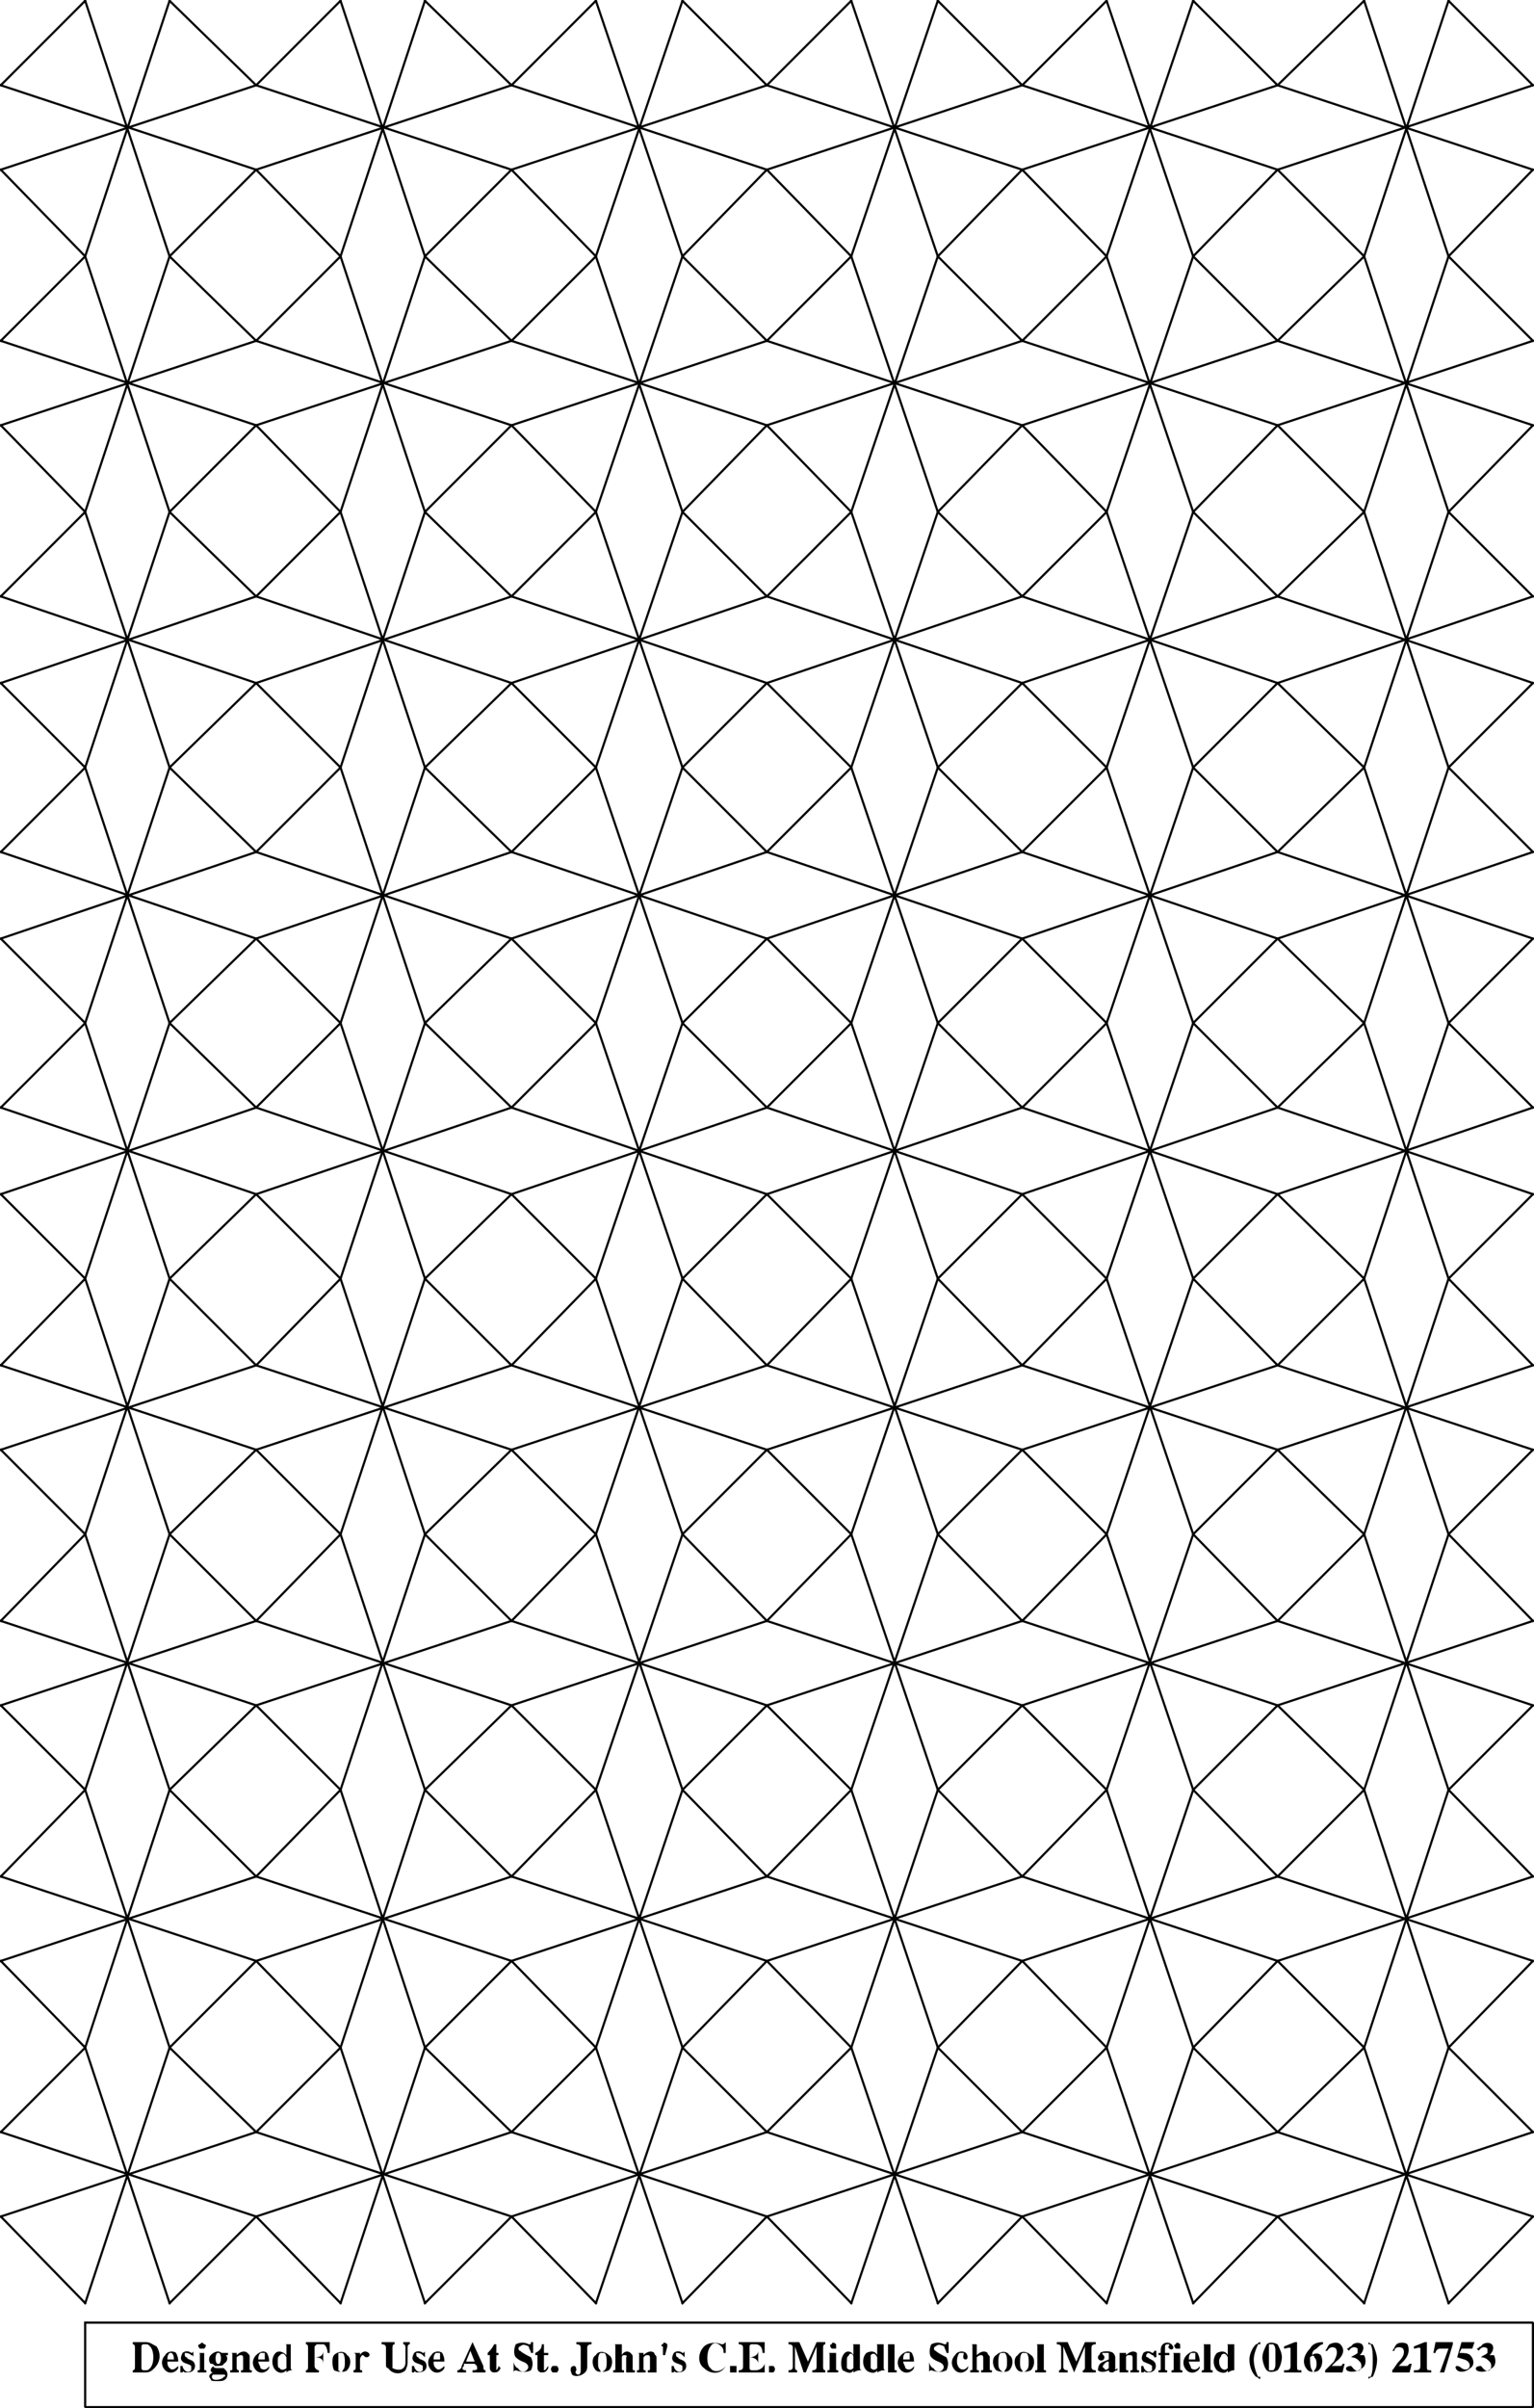 <svg width="708.858" height="1111.858" version="1.2" xmlns="http://www.w3.org/2000/svg"><g fill="none" stroke="#000" fill-rule="evenodd" stroke-linecap="square" stroke-linejoin="bevel" font-family="'Sans Serif'" font-size="12.5" font-weight="400"><path vector-effect="non-scaling-stroke" d="m39.358.358 39 118m0-118-39 118m-39-79 118 39m-118 0 118-39m-118 0 39-39m39 0 40 39m0 39-40 40m-78-40 39 40m118-118 39 118m0-118-39 118m-39-79 118 39m-118 0 118-39m-118 0 39-39m39 0 40 39m0 39-40 40m-78-40 39 40m118-118 40 118m0-118-40 118m-39-79 118 39m-118 0 118-39m-118 0 39-39m40 0 39 39m0 39-39 40m-79-40 39 40m236-118 40 118m0-118-40 118m-39-79 118 39m-118 0 118-39m-118 0 39-39m40 0 39 39m0 39-39 40m-79-40 39 40m-118-118 40 118m0-118-40 118m-39-79 118 39m-118 0 118-39m-118 0 39-39m40 0 39 39m0 39-39 40m-79-40 39 40m237-118 39 118m0-118-39 118m-40-79 118 39m-118 0 118-39m-118 0 40-39m39 0 39 39m0 39-39 40m-79-40 40 40m-591 0 39 118m0-118-39 118m-39-79 118 39m-118 0 118-39m-118 0 39-39m39 0 40 39m0 39-40 40m-78-40 39 40m118-118 39 118m0-118-39 118m-39-79 118 39m-118 0 118-39m-118 0 39-39m39 0 40 39m0 39-40 40m-78-40 39 40m118-118 40 118m0-118-40 118m-39-79 118 39m-118 0 118-39m-118 0 39-39m40 0 39 39m0 39-39 40m-79-40 39 40m236-118 40 118m0-118-40 118m-39-79 118 39m-118 0 118-39m-118 0 39-39m40 0 39 39m0 39-39 40m-79-40 39 40m-118-118 40 118m0-118-40 118m-39-79 118 39m-118 0 118-39m-118 0 39-39m40 0 39 39m0 39-39 40m-79-40 39 40m237-118 39 118m0-118-39 118m-40-79 118 39m-118 0 118-39m-118 0 40-39m39 0 39 39m0 39-39 40m-79-40 40 40m-591 0 39 118m0-118-39 118m-39-79 118 40m-118 0 118-40m-118 0 39-39m39 0 40 39m0 40-40 39m-78-39 39 39m118-118 39 118m0-118-39 118m-39-79 118 40m-118 0 118-40m-118 0 39-39m39 0 40 39m0 40-40 39m-78-39 39 39m118-118 40 118m0-118-40 118m-39-79 118 40m-118 0 118-40m-118 0 39-39m40 0 39 39m0 40-39 39m-79-39 39 39m236-118 40 118m0-118-40 118m-39-79 118 40m-118 0 118-40m-118 0 39-39m40 0 39 39m0 40-39 39m-79-39 39 39m-118-118 40 118m0-118-40 118m-39-79 118 40m-118 0 118-40m-118 0 39-39m40 0 39 39m0 40-39 39m-79-39 39 39m237-118 39 118m0-118-39 118m-40-79 118 40m-118 0 118-40m-118 0 40-39m39 0 39 39m0 40-39 39m-79-39 40 39m-591 0 39 118m0-118-39 118m-39-79 118 40m-118 0 118-40m-118 0 39-39m39 0 40 39m0 40-40 39m-78-39 39 39m118-118 39 118m0-118-39 118m-39-79 118 40m-118 0 118-40m-118 0 39-39m39 0 40 39m0 40-40 39m-78-39 39 39m118-118 40 118m0-118-40 118m-39-79 118 40m-118 0 118-40m-118 0 39-39m40 0 39 39m0 40-39 39m-79-39 39 39m236-118 40 118m0-118-40 118m-39-79 118 40m-118 0 118-40m-118 0 39-39m40 0 39 39m0 40-39 39m-79-39 39 39m-118-118 40 118m0-118-40 118m-39-79 118 40m-118 0 118-40m-118 0 39-39m40 0 39 39m0 40-39 39m-79-39 39 39m237-118 39 118m0-118-39 118m-40-79 118 40m-118 0 118-40m-118 0 40-39m39 0 39 39m0 40-39 39m-79-39 40 39m-591 0 39 118m0-118-39 118m-39-79 118 40m-118 0 118-40m-118 0 39-39m39 0 40 39m0 40-40 39m-78-39 39 39m118-118 39 118m0-118-39 118m-39-79 118 40m-118 0 118-40m-118 0 39-39m39 0 40 39m0 40-40 39m-78-39 39 39m118-118 40 118m0-118-40 118m-39-79 118 40m-118 0 118-40m-118 0 39-39m40 0 39 39m0 40-39 39m-79-39 39 39m236-118 40 118m0-118-40 118m-39-79 118 40m-118 0 118-40m-118 0 39-39m40 0 39 39m0 40-39 39m-79-39 39 39m-118-118 40 118m0-118-40 118m-39-79 118 40m-118 0 118-40m-118 0 39-39m40 0 39 39m0 40-39 39m-79-39 39 39m237-118 39 118m0-118-39 118m-40-79 118 40m-118 0 118-40m-118 0 40-39m39 0 39 39m0 40-39 39m-79-39 40 39m-591 0 39 118m0-118-39 118m-39-78 118 39m-118 0 118-39m-118 0 39-40m39 0 40 40m0 39-40 39m-78-39 39 39m118-118 39 118m0-118-39 118m-39-78 118 39m-118 0 118-39m-118 0 39-40m39 0 40 40m0 39-40 39m-78-39 39 39m118-118 40 118m0-118-40 118m-39-78 118 39m-118 0 118-39m-118 0 39-40m40 0 39 40m0 39-39 39m-79-39 39 39m236-118 40 118m0-118-40 118m-39-78 118 39m-118 0 118-39m-118 0 39-40m40 0 39 40m0 39-39 39m-79-39 39 39m-118-118 40 118m0-118-40 118m-39-78 118 39m-118 0 118-39m-118 0 39-40m40 0 39 40m0 39-39 39m-79-39 39 39m237-118 39 118m0-118-39 118m-40-78 118 39m-118 0 118-39m-118 0 40-40m39 0 39 40m0 39-39 39m-79-39 40 39m-591 0 39 118m0-118-39 118m-39-78 118 39m-118 0 118-39m-118 0 39-40m39 0 40 40m0 39-40 39m-78-39 39 39m118-118 39 118m0-118-39 118m-39-78 118 39m-118 0 118-39m-118 0 39-40m39 0 40 40m0 39-40 39m-78-39 39 39m118-118 40 118m0-118-40 118m-39-78 118 39m-118 0 118-39m-118 0 39-40m40 0 39 40m0 39-39 39m-79-39 39 39m236-118 40 118m0-118-40 118m-39-78 118 39m-118 0 118-39m-118 0 39-40m40 0 39 40m0 39-39 39m-79-39 39 39m-118-118 40 118m0-118-40 118m-39-78 118 39m-118 0 118-39m-118 0 39-40m40 0 39 40m0 39-39 39m-79-39 39 39m237-118 39 118m0-118-39 118m-40-78 118 39m-118 0 118-39m-118 0 40-40m39 0 39 40m0 39-39 39m-79-39 40 39m-591 0 39 119m0-119-39 119m-39-79 118 39m-118 0 118-39m-118 0 39-40m39 0 40 40m0 39-40 40m-78-40 39 40m118-119 39 119m0-119-39 119m-39-79 118 39m-118 0 118-39m-118 0 39-40m39 0 40 40m0 39-40 40m-78-40 39 40m118-119 40 119m0-119-40 119m-39-79 118 39m-118 0 118-39m-118 0 39-40m40 0 39 40m0 39-39 40m-79-40 39 40m236-119 40 119m0-119-40 119m-39-79 118 39m-118 0 118-39m-118 0 39-40m40 0 39 40m0 39-39 40m-79-40 39 40m-118-119 40 119m0-119-40 119m-39-79 118 39m-118 0 118-39m-118 0 39-40m40 0 39 40m0 39-39 40m-79-40 39 40m237-119 39 119m0-119-39 119m-40-79 118 39m-118 0 118-39m-118 0 40-40m39 0 39 40m0 39-39 40m-79-40 40 40m-591 0 39 118m0-118-39 118m-39-79 118 39m-118 0 118-39m-118 0 39-39m39 0 40 39m0 39-40 40m-78-40 39 40m118-118 39 118m0-118-39 118m-39-79 118 39m-118 0 118-39m-118 0 39-39m39 0 40 39m0 39-40 40m-78-40 39 40m118-118 40 118m0-118-40 118m-39-79 118 39m-118 0 118-39m-118 0 39-39m40 0 39 39m0 39-39 40m-79-40 39 40m236-118 40 118m0-118-40 118m-39-79 118 39m-118 0 118-39m-118 0 39-39m40 0 39 39m0 39-39 40m-79-40 39 40m-118-118 40 118m0-118-40 118m-39-79 118 39m-118 0 118-39m-118 0 39-39m40 0 39 39m0 39-39 40m-79-40 39 40m237-118 39 118m0-118-39 118m-40-79 118 39m-118 0 118-39m-118 0 40-39m39 0 39 39m0 39-39 40m-79-40 40 40" stroke-linecap="butt"/><path d="M61.358 1082.358v-1h6c2 0 3 1 5 2 2 3 2 7-1 10-1 1-2 2-4 2h-6v-1c1 0 1-1 1-2v-8c0-1 0-2-1-2m5 12c-1 0-1-1-1-1v-10s0-1 1-1h1c1 0 1 0 2 1 2 2 2 8 0 10-1 1-1 1-2 1h-1m11-5c0-1 0-2 1-3h1c1 1 1 2 1 3h-3m5 3c-2 2-3 2-4 1s-1-2-1-3h5c0-1 0-2-1-4-1-1-4-1-5 1-2 2-2 5 0 7s5 1 6-1v-1m6-6s1 0 1-1v3s0-1-1-1c-1-1-2-1-3-1 0 1 0 2 1 2 0 1 2 1 3 2s1 3 0 4-2 1-4 1c-1-1-1 0-1 0h-1v-3h1s0 1 1 2 2 1 3 0v-2c-1-1-3-1-4-2s-1-2 0-4c1-1 3-1 4 0m4-2h2c1-1 1-2 0-2-1-1-1-1-2 0-1 0-1 1 0 2m2 9v-7h-3c1 0 1 0 1 1v6c0 1 0 1-1 1v1h4v-1c-1 0-1 0-1-1m5-1c-1 0-1 1 1 1h3l1 1c1 1 1 3 0 4s-2 1-4 1-3 0-3-1c-1-1-1-2 1-3-1 0-1-1-1-1 0-1 1-2 2-2-1-1-1-1-2-1-1-1-1-3 0-4 2-2 4-2 5-1h3v1h-1c1 1 1 3-1 4 0 1-2 1-4 1m2-1c1-1 1-4 0-5h-1c-1 1-1 4 0 5h1m2 6c0 1-4 2-5 1s0-2 0-2h5c1 0 1 1 0 1m12-4c0 1 0 1 1 1v1h-5v-1c1 0 1 0 1-1v-5s0-1-1-1c0 0-1 0-2 1v5c0 1 1 1 1 1v1h-4v-1c1 0 1 0 1-1v-6c0-1 0-1-1-1h3v1c2-2 4-2 5-1s1 1 1 2v5m4-4c0-1 0-2 1-3h2v3h-3m5 3c-1 2-3 2-4 1 0-1-1-2-1-3h5c0-1 0-2-1-4-1-1-3-1-5 1s-2 5 0 7 5 1 6-1v-1m8 1c-1 1-3 1-3 0-1 0-1-1-1-3s0-2 1-3 2-1 3 1v5m-1-11c1 0 1 0 1 1v4c-2-2-4-2-5-1-2 2-2 6 0 8 1 1 3 2 5 0v1c1-1 2-1 3-1-1 0-1-1-1-1v-11h-3m20 4c0-2-1-4-2-4h-3l-1 1v5c3 0 4-1 4-3v6c0-2-1-3-4-3v4c0 1 1 2 2 2v1h-6v-1c1 0 1-1 1-2v-8c0-1 0-2-1-2v-1h11v5h-1m5 0v8c1 1 2 1 2 0 1-1 1-2 1-4 0-1 0-3-1-4h-2m-2 8c2 1 5 1 6 0 2-2 2-6 0-7-1-2-4-2-6 0-1 1-1 5 0 7m12-5v4c0 1 0 1 1 1v1h-4v-1s1 0 1-1v-6c0-1-1-1-1-1h3v1c1-2 3-2 4-1s0 2-1 2-1-1-2-1c0 0-1 1-1 2m22-5v6c0 1 0 2-1 4-2 2-6 2-8-1-1 0-1-1-1-2v-7c0-1 0-2-2-2v-1h6v1c-1 0-1 1-1 2v9c2 1 4 1 5 0s1-2 1-3v-6c0-1 0-2-1-2v-1h3v1c-1 0-1 1-1 2m7 2s1 0 1-1v3l-1-1c-1-1-2-1-3-1 0 1 0 2 1 2 0 1 2 1 3 2s1 3 0 4-3 1-4 1c-1-1-1 0-1 0h-1v-3h1s0 1 1 2 2 1 3 0v-2c-1-1-3-1-4-2s-1-2 0-4c1-1 3-1 4 0m5 3c0-1 0-2 1-3h2v3h-3m5 3c-2 2-3 2-4 1s-1-2-1-3h5c0-1 0-2-1-4-1-1-4-1-5 1-2 2-2 5 0 7s5 1 6-1v-1m10-2h4l-2-5-2 5m-2 2c0 1-1 2-2 2v1h4v-1c-2 0-2-1-1-2v-1h5l1 1c0 1 1 2-2 2v1h6v-1c-1 0-1-1-1-2l-5-11-5 11m17 0c0 1-1 2-1 2v-7h1v-1h-1v-4h-1c-1 2-2 3-3 4v1h1v6s0 2 2 2c1 0 2 0 3-2l-1-1m15-11c0 1 0 1-1 1-2-1-4-1-6 0-1 2-1 5 0 6 2 2 4 2 5 3s1 2 0 3-3 1-4-1c-1 0-2-2-2-3v5c0-1 1-1 1-1 3 1 5 1 7 0 1-2 1-4 0-6-2-1-4-2-5-3-1 0-1-2 0-2 1-1 2-1 4 0 0 1 1 2 1 3h1v-5h-1m8 11c-1 1-1 2-2 2v-7h2v-1h-2v-4h-1c0 2-1 3-3 4v1h1v6s0 2 2 2c1 0 2 0 3-2v-1m4 0c1 1 1 2 0 3h-2c-1-1-1-2 0-3h2m11 2v-10c0-1 0-2-2-2v-1h7v1c-2 0-2 1-2 2v8c0 1 0 2-1 3-2 2-5 2-6 1-1-2-1-4 1-4 1 0 1 2 1 2-1 1 0 2 1 2 0 0 1 0 1-2m9-8c-1 1-1 3-1 4 0 2 0 3 1 4 0 1 1 1 2 0s1-2 1-4c0-1 0-3-1-4h-2m-2 8c1 1 4 1 6 0 2-2 2-6 0-7-2-2-5-2-6 0-2 1-2 5 0 7m14-1v-5s1-1-1-1c0 0-1 0-1 1v5c0 1 0 1 1 1v1h-5v-1c1 0 1 0 1-1v-10c0-1 0-1-1-1h4v5c1-2 3-2 4-1s1 1 1 2v5c0 1 0 1 1 1v1h-4v-2m14 0v2h-4v-1c1 0 1 0 1-1v-5s0-1-1-1-1 0-2 1v5c0 1 0 1 1 1v1h-4v-1c1 0 1 0 1-1v-6c0-1 0-1-1-1h3v1c2-2 4-2 5-1 0 1 1 1 1 2v5m3-10c-1 0-1-1 0-1 0-1 1-1 2 0v1l-1 4h-1v-4m9 3s1 0 1-1v3l-1-1c-1-1-2-1-3-1 0 1 0 2 1 2 0 1 2 1 3 2s1 3 0 4-3 1-4 1c-1-1-1 0-1 0h-1v-3h1s0 1 1 2 2 1 3 0v-2c-1-1-3-1-4-2s-1-2 0-4c1-1 3-1 4 0m20-5c-1 1-1 1-2 1-2-1-6-1-8 1-3 3-3 8 0 10 3 3 8 3 10-1-2 3-6 3-7 1-2-1-2-8 0-10 1-2 3-2 5 0 1 1 1 2 1 3h1v-5m5 11v3h-3v-3h3m10-1c0-2-2-3-4-3v5s0 1 1 1h2s3 0 4-3v4h-12v-1c2 0 2-1 2-2v-8c0-1 0-2-2-2v-1h12v5h-1c0-4-3-4-3-4h-2c-1 0-1 1-1 1v5c2 0 4-1 4-3v6m7 1c1 1 1 2 0 3h-2v-3h2m23-8v8c0 1 0 2 1 2v1h-6v-1c2 0 2-1 2-2v-9l-5 12h-1l-4-12v9c0 1 0 2 1 2v1h-4v-1c2 0 2-1 2-2v-8c0-1 0-2-2-2v-1h5l4 9 4-9h4v1c-1 0-1 1-1 2m4 0h2v-2c-1-1-2-1-2 0-1 0-1 1 0 2m2 9v-7h-4c1 0 1 0 1 1v6c0 1 0 1-1 1v1h5v-1c-1 0-1 0-1-1m8 0c-1 1-2 1-3 0v-3c0-2 0-2 1-3 0-1 2-1 2 1v5m-1-11c1 0 1 0 1 1v4c-1-2-3-2-4-1-2 2-2 6-1 8 2 1 4 2 5 0v1c2-1 2-1 4-1-1 0-1-1-1-1v-11h-4m12 11c-1 1-2 1-3 0v-6c1-1 2-1 3 1v5m-1-11c1 0 1 0 1 1v4c-1-2-3-2-5-1-2 2-2 6 0 8 1 1 4 2 5 0v1c2-1 2-1 4-1-1 0-1-1-1-1v-11h-4m6 0v13h4v-1c-1 0-1 0-1-1v-11h-3m7 7c0-1 0-2 1-3h2v3h-3m5 3c-1 2-3 2-4 1 0-1-1-2-1-3h5c0-1 0-2-1-4-1-1-3-1-5 1s-2 5 0 7 5 1 6-1v-1m15-11c0 1 0 1-1 1-2-1-4-1-6 0-1 2-1 5 0 6 2 2 4 2 5 3s1 2 0 3-3 1-4-1c-1 0-2-2-2-3v5c0-1 1-1 1-1 3 1 5 1 7 0 1-2 1-4 0-6-2-1-4-2-5-3-1 0-1-2 0-2 1-1 2-1 4 0 0 1 1 2 1 3h1v-5h-1m9 8c-2 0-1-2-1-3h-2c-1 1-2 5 0 7 1 1 3 1 4-1v1c-1 2-4 3-6 1s-2-5 0-7c1-2 4-2 5-1s1 3 0 3m8 4v-5s0-1-1-1c0 0-1 0-2 1v5c0 1 0 1 1 1v1h-4v-1c1 0 1 0 1-1v-10c0-1 0-1-1-1h3v5c2-2 4-2 5-1 0 1 1 1 1 2v5c0 1 0 1 1 1v1h-5v-1c1 0 1 0 1-1m8-7c-1 1-1 3-1 4 0 2 0 3 1 4s2 1 2 0c1-1 1-2 1-4 0-1 0-3-1-4h-2m-2 8c2 1 5 1 6 0 2-2 2-6 0-7-1-2-4-2-6 0-2 1-2 5 0 7m12-8c-1 1-1 3-1 4 0 2 0 3 1 4 0 1 1 1 2 0s1-2 1-4c0-1 0-3-1-4h-2m-2 8c1 1 4 1 6 0 2-2 2-6 0-7-2-2-5-2-6 0-2 1-2 5 0 7m8-12c1 0 1 0 1 1v10c0 1 0 1-1 1v1h5v-1c-1 0-1 0-1-1v-11h-4m26 2v8c0 1 0 2 2 2v1h-6v-1c1 0 1-1 1-2v-9l-5 12-5-12v9c0 1 0 2 2 2v1h-4v-1c1 0 1-1 1-2v-8c0-1 0-2-2-2v-1h5l4 9 4-9h5v1c-2 0-2 1-2 2m8 10c-2 1-4 1-5 0 0 0 0-2 1-3s2-1 4-2v-3h-3c0 1 1 1 1 2 0 2-3 2-3 0 0-1 1-1 1-2 1-1 5-1 6 0s1 2 1 2v5c0 1 0 1 1 0v1c-1 0-2 1-2 1-1 0-2 0-2-1m0-1c-1 1-2 1-2 0-1 0-1-1 0-2s1-1 2-1v3m13 0c0 1 0 1 1 1v1h-4v-1c1 0 1 0 1-1v-5s0-1-1-1-2 0-2 1v5c0 1 0 1 1 1v1h-4v-9h3v1c2-2 4-2 5-1v7m7-7s1 0 1-1h1v3h-1s0-1-1-1c-1-1-2-1-2-1-1 1-1 2 0 2 1 1 2 1 3 2s1 3 0 4-2 1-4 1c0-1-1 0-1 0h-1v-3h1s0 1 1 2 2 1 3 0v-2c-1-1-2-1-4-2-1-1-1-2 0-4 1-1 3-1 4 0m5-4c-1 1-1 2-1 4h-1v1h1v6c0 1 0 1-1 1v1h4v-1c-1 0-1 0-1-1v-6h2v-1h-2v-3s0-1 1-1h1c0 1-1 1 0 2s3 0 1-2c-1-1-3-1-4 0" fill="#000" stroke="none"/><path d="M543.358 1084.358h2v-2c-1-1-2-1-2 0-1 0-1 1 0 2m2 9v-7h-4c1 0 1 0 1 1v6c0 1 0 1-1 1v1h5v-1c-1 0-1 0-1-1m4-4c0-1 0-2 1-3h2v3h-3m5 3c-1 2-3 2-4 1 0-1-1-2-1-3h5c0-1 0-2-1-4-1-1-3-1-5 1s-2 5 0 7 5 1 6-1v-1m1-10c1 0 1 0 1 1v10c0 1 0 1-1 1v1h5v-1c-1 0-1 0-1-1v-11h-4m12 11c-1 1-2 1-3 0 0 0-1-1-1-3s1-2 1-3c1-1 2-1 3 1v5m-1-11c1 0 1 0 1 1v4c-1-2-3-2-5-1-2 2-2 6 0 8 1 1 4 2 5 0v1c2-1 2-1 3-1v-12h-4m16 16v-1h-1c-1-2-2-5-2-8 0-2 1-5 2-7h1v-1c-1 0-1 1-2 1-2 2-3 5-3 7 0 3 1 6 3 8 1 0 1 1 2 1m7-7c0 1 0 2-1 3h-2v-12h2c1 1 1 2 1 3v6m1 3c1-1 2-4 2-6s-1-4-2-6c-2-1-4-1-5 0-1 2-2 4-2 6s1 5 2 6 3 1 5 0m6-10c0-1-2 0-3 0v-1l5-2h1v11c0 2 0 2 2 2v1h-8v-1c2 0 3 0 3-2v-8m10 3c1-1 3-1 4 0 1 2 1 5-1 7-1 1-4 1-5 0-3-3-2-7 1-10 1-2 3-3 6-3v1c-1 0-2 1-3 2-2 1-2 2-2 3m-1 1c1-1 2-1 2 0 1 1 1 2 1 3s0 2-1 3c0 1-1 1-1 0-1-1-1-4-1-6m7 6 4-4c1-2 2-4 1-6-1-1-3-1-4 1h-1c1-1 1-2 2-3 2-1 4-1 5 0 2 2 2 5-2 8l-2 2h4c1 0 1-1 1-1h1l-1 4h-8v-1m12-6c2 0 3 1 4 2s1 3 0 4c-2 1-3-1-4-2-2 0-3 1-2 2s5 1 7-1c2-1 2-4 1-6h-2c2-2 2-4 1-5s-4-1-5 1c-1 0-1 1-2 1l1 1c1-2 3-2 4-1v2c-1 1-2 1-3 2m8 10s1-1 2-1c1-2 2-5 2-8 0-2-1-5-2-7-1 0-2-1-2-1v1h1c1 2 1 5 1 7 0 3 0 6-1 8h-1v1m11-4c1-1 2-3 3-4 2-2 3-4 2-6-1-1-4-1-4 1h-1c1-1 1-2 2-3s4-1 5 0c1 2 1 5-2 8l-2 2h4l1-1h1l-1 4h-8v-1m13-10c0-1-2 0-3 0v-1l5-2h1v11c0 2 0 2 2 2v1h-8v-1c2 0 3 0 3-2v-8m7 2c0-1 1-2 2-2h4l-4 11h2l4-13v-1h-8l-1 5h1m11 0 1-2h5l1-3h-6l-2 7c3 1 4 1 5 2 2 2 0 5-3 3 0 0-1-1-2-1s-1 1 0 2 4 1 6-1c2-1 2-4 0-6-1-1-3-1-5-1m10 2c2 0 3 1 4 2s1 3 0 4c-2 1-3-1-4-2-2 0-3 1-2 2s5 1 7-1c2-1 2-4 1-6h-2c2-2 2-4 1-5s-4-1-5 1c-1 0-1 1-2 1l1 1c1-2 3-2 4-1v2c-1 1-2 1-3 2" fill="#000" stroke="none"/><path vector-effect="non-scaling-stroke" d="M39.358 1072.358h669v39h-669v-39" stroke-linecap="butt"/></g></svg>
